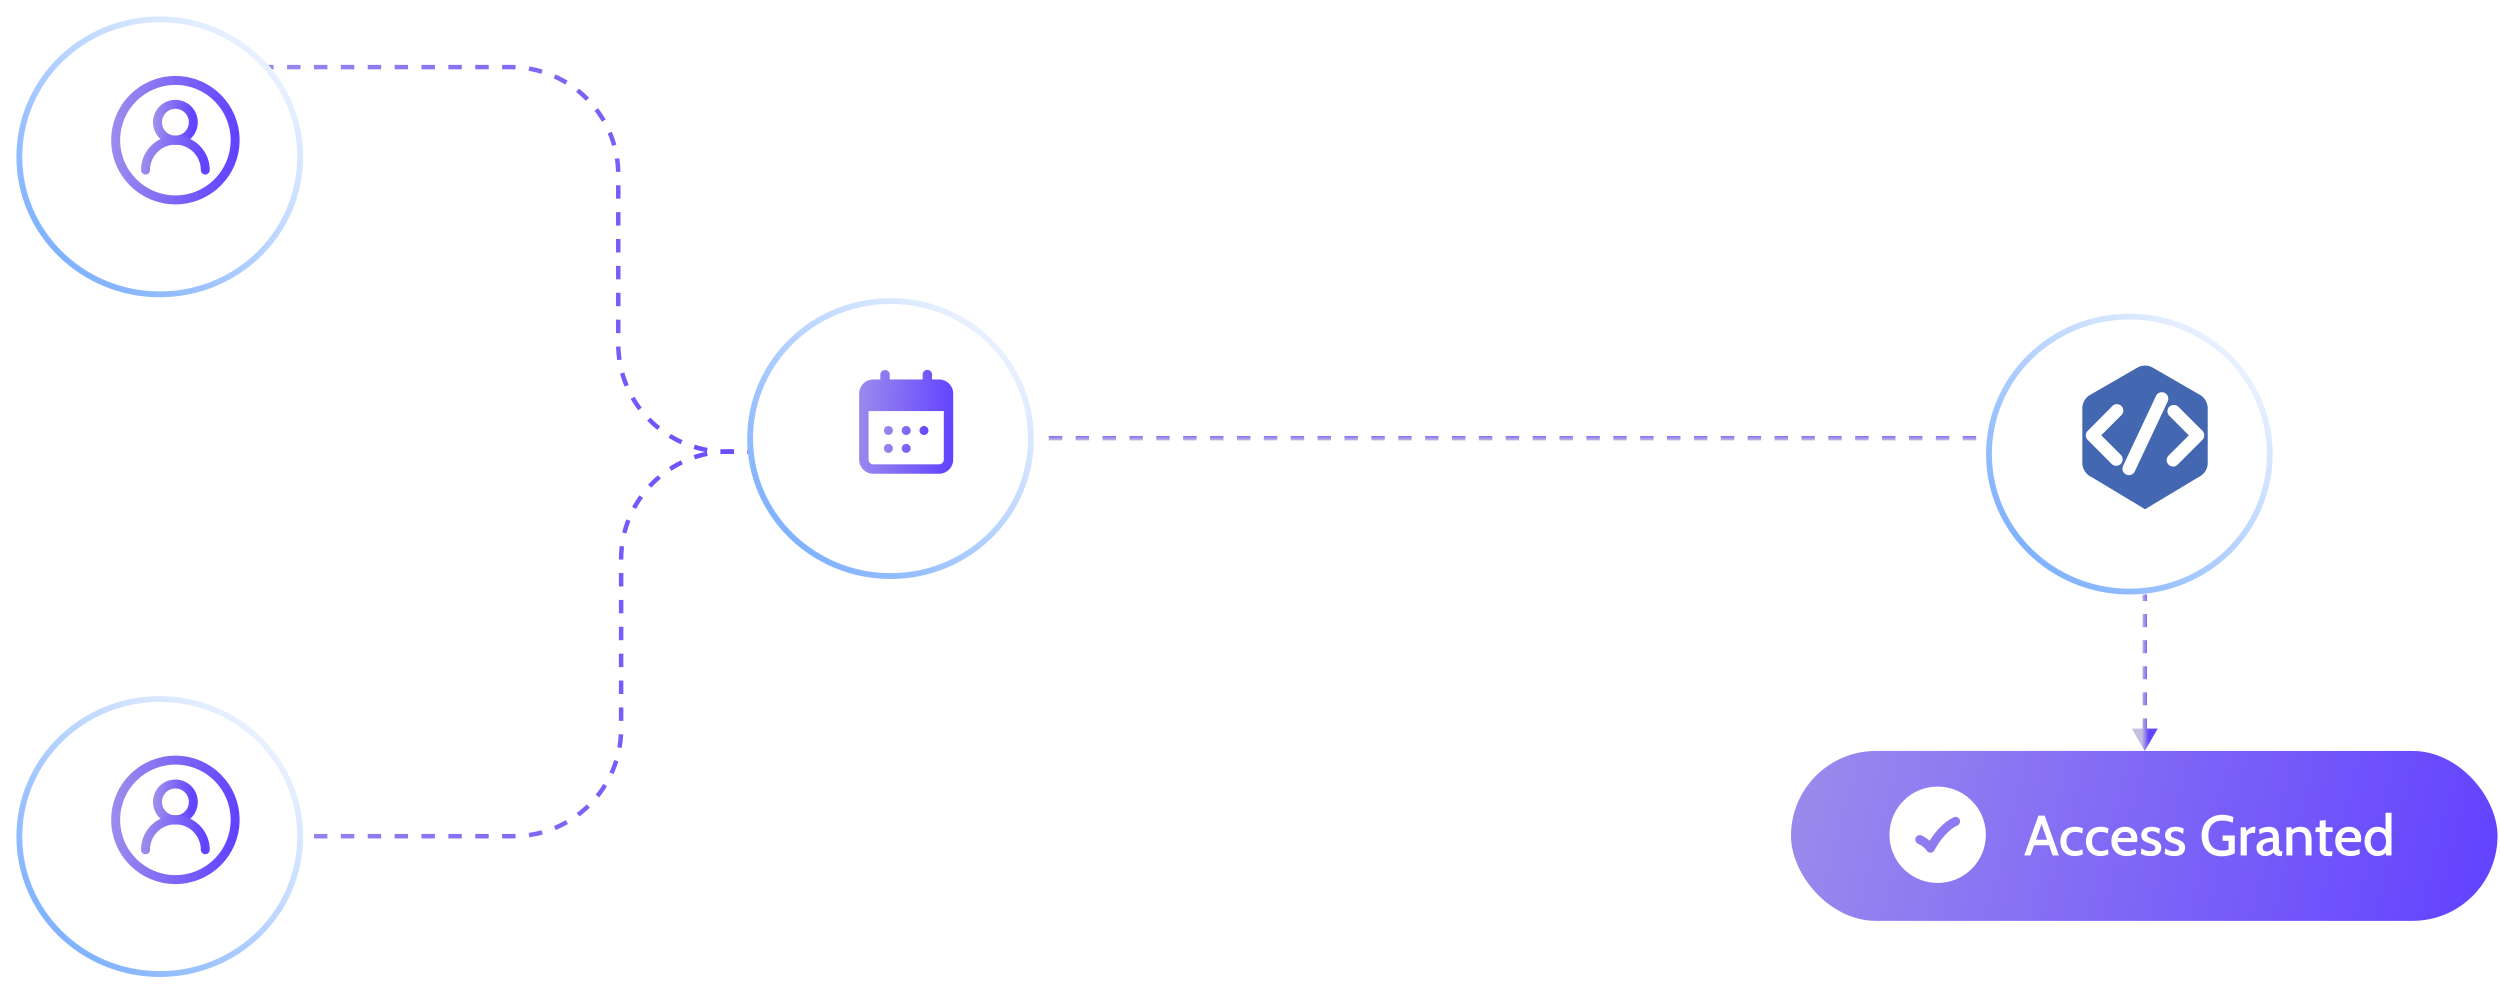 <svg xmlns="http://www.w3.org/2000/svg" width="638" height="254" fill="none"><path stroke="url(#a)" stroke-dasharray="3.43 3.43" stroke-width="1.143" d="M59.544 17.117h70.796c15.154 0 27.439 12.285 27.439 27.44v43.261c0 15.154 12.284 27.439 27.439 27.439h26.706"/><path stroke="url(#b)" stroke-dasharray="3.43 3.43" stroke-width="1.143" d="M59.544 213.397h71.529c15.154 0 27.439-12.285 27.439-27.439v-43.262c0-15.154 12.285-27.439 27.439-27.439h27.11"/><path fill="url(#c)" d="m547.342 191.657 3.301-5.716h-6.601l3.3 5.716Zm0-39.94h-.571v1.664h1.143v-1.664h-.572Zm0 4.992h-.571v3.329h1.143v-3.329h-.572Zm0 6.657h-.571v3.328h1.143v-3.328h-.572Zm0 6.657h-.571v3.328h1.143v-3.328h-.572Zm0 6.656h-.571v3.329h1.143v-3.329h-.572Zm0 6.657h-.571v3.329h1.143v-3.329h-.572Z"/><path stroke="url(#d)" stroke-dasharray="3.43 3.43" stroke-width="1.143" d="M267.645 111.833h238.804"/><g filter="url(#e)"><ellipse cx="231.452" cy="107.732" fill="#fff" rx="36.585" ry="35.839"/><path stroke="url(#f)" stroke-width="1.493" d="M231.452 72.64c19.807 0 35.839 15.726 35.839 35.092-.001 19.366-16.032 35.092-35.839 35.092-19.808 0-35.838-15.726-35.838-35.092s16.03-35.092 35.838-35.092Z"/></g><path fill="url(#g)" fill-rule="evenodd" d="M225.856 94.434c.663 0 1.2.539 1.2 1.203v1.203h8.4v-1.203a1.201 1.201 0 1 1 2.4 0v1.203h1.8c1.988 0 3.6 1.615 3.6 3.608v16.839a3.605 3.605 0 0 1-3.6 3.609h-16.8a3.605 3.605 0 0 1-3.6-3.609v-16.839a3.604 3.604 0 0 1 3.6-3.608h1.8v-1.203c0-.664.537-1.203 1.2-1.203Zm15 10.462h-19.2v12.391c0 .664.537 1.203 1.2 1.203h16.8c.663 0 1.2-.539 1.2-1.203v-12.391Z" clip-rule="evenodd"/><path fill="url(#h)" fill-rule="evenodd" d="M225.57 109.863c0-.63.509-1.141 1.137-1.141h.01a1.14 1.14 0 0 1 1.138 1.141 1.14 1.14 0 0 1-1.138 1.141h-.01c-.628 0-1.137-.51-1.137-1.141Zm4.544 0c0-.63.509-1.141 1.137-1.141h.01a1.14 1.14 0 0 1 1.137 1.141c0 .631-.509 1.141-1.137 1.141h-.01c-.628 0-1.137-.51-1.137-1.141Zm4.543 0c0-.63.509-1.141 1.137-1.141h.011a1.14 1.14 0 0 1 1.137 1.141c0 .631-.509 1.141-1.137 1.141h-.011c-.628 0-1.137-.51-1.137-1.141Zm-9.087 4.565c0-.63.509-1.141 1.137-1.141h.01a1.14 1.14 0 0 1 1.138 1.141c0 .63-.51 1.141-1.138 1.141h-.01a1.14 1.14 0 0 1-1.137-1.141Zm4.544 0c0-.63.509-1.141 1.137-1.141h.01a1.14 1.14 0 0 1 1.137 1.141 1.14 1.14 0 0 1-1.137 1.141h-.01a1.14 1.14 0 0 1-1.137-1.141Z" clip-rule="evenodd"/><g filter="url(#i)"><ellipse cx="547.606" cy="111.697" fill="#fff" rx="36.585" ry="35.839"/><path stroke="url(#j)" stroke-width="1.493" d="M547.606 76.606c19.808 0 35.839 15.725 35.839 35.091 0 19.367-16.031 35.092-35.839 35.092s-35.838-15.726-35.838-35.092 16.03-35.091 35.838-35.091Z"/></g><path fill="#4367B1" d="m561.605 100.878-12.378-7.147a4.037 4.037 0 0 0-3.628 0l-12.378 7.147a4.033 4.033 0 0 0-1.811 3.143v14.293a4.044 4.044 0 0 0 1.811 3.138l1.379.796 12.816 7.711 12.822-7.7 1.361-.784a4.039 4.039 0 0 0 1.811-3.138v-14.321a4.044 4.044 0 0 0-1.805-3.138Zm-21.555 17.996a1.639 1.639 0 0 1-1.153-.485l-6.12-6.125a1.654 1.654 0 0 1 0-2.308l6.12-6.154c.141-.191.321-.349.529-.463a1.65 1.65 0 0 1 1.778 2.77l-4.972 4.972 4.955 4.955a1.647 1.647 0 0 1-.217 2.552 1.656 1.656 0 0 1-.92.286Zm4.742 1.447a1.667 1.667 0 0 1-1.494.952 1.654 1.654 0 0 1-1.649-1.547 1.648 1.648 0 0 1 .155-.806l8.409-17.881a1.652 1.652 0 0 1 3.143.777c-.01.216-.063.429-.155.625l-8.409 17.88Zm17.268-8.075-6.137 6.137a1.648 1.648 0 0 1-2.77-1.777c.114-.208.273-.389.463-.53l4.972-4.972-4.983-4.995a1.647 1.647 0 0 1 0-2.307 1.69 1.69 0 0 1 2.307 0l6.125 6.12a1.65 1.65 0 0 1 .023 2.33v-.006Z"/><g filter="url(#k)"><ellipse cx="44.957" cy="35.839" fill="#fff" rx="36.585" ry="35.839"/><path stroke="url(#l)" stroke-width="1.493" d="M44.957.747c19.807 0 35.839 15.726 35.839 35.092S64.764 70.93 44.956 70.93C25.15 70.93 9.12 55.205 9.12 35.839S25.149.747 44.957.747Z"/></g><path stroke="url(#m)" stroke-linecap="round" stroke-linejoin="round" stroke-width="2.287" d="M49.334 31.199a4.573 4.573 0 1 0-9.146 0 4.573 4.573 0 0 0 9.146 0Z"/><path stroke="url(#n)" stroke-linecap="round" stroke-linejoin="round" stroke-width="2.287" d="M60.005 35.772c0-8.419-6.825-15.244-15.244-15.244s-15.244 6.825-15.244 15.244 6.825 15.244 15.244 15.244c8.42 0 15.244-6.825 15.244-15.244Z"/><path stroke="url(#o)" stroke-linecap="round" stroke-linejoin="round" stroke-width="2.287" d="M52.383 43.394a7.622 7.622 0 0 0-15.244 0"/><g filter="url(#p)"><ellipse cx="44.957" cy="209.295" fill="#fff" rx="36.585" ry="35.839"/><path stroke="url(#q)" stroke-width="1.493" d="M44.957 174.203c19.807 0 35.839 15.726 35.839 35.092s-16.032 35.092-35.84 35.092c-19.807 0-35.837-15.726-35.837-35.092s16.03-35.091 35.838-35.092Z"/></g><path stroke="url(#r)" stroke-linecap="round" stroke-linejoin="round" stroke-width="2.287" d="M49.334 204.655a4.573 4.573 0 1 0-9.147 0 4.573 4.573 0 0 0 9.147 0Z"/><path stroke="url(#s)" stroke-linecap="round" stroke-linejoin="round" stroke-width="2.287" d="M60.005 209.228c0-8.418-6.825-15.243-15.244-15.243s-15.244 6.825-15.244 15.243c0 8.419 6.825 15.244 15.244 15.244 8.42 0 15.244-6.825 15.244-15.244Z"/><path stroke="url(#t)" stroke-linecap="round" stroke-linejoin="round" stroke-width="2.287" d="M52.383 216.85a7.622 7.622 0 0 0-15.244 0"/><rect width="180.313" height="43.358" x="457.059" y="191.642" fill="url(#u)" rx="21.679"/><path fill="#fff" fill-rule="evenodd" d="M494.492 225.326c-6.788 0-12.29-5.503-12.29-12.291s5.502-12.29 12.29-12.29c6.788 0 12.291 5.502 12.291 12.29 0 6.788-5.503 12.291-12.291 12.291Zm5.077-14.694a1.142 1.142 0 1 0-1.006-2.053c-2.236 1.095-3.968 2.974-5.114 4.506a21.561 21.561 0 0 0-1.003 1.461 8.74 8.74 0 0 0-1.716-1.162 6.184 6.184 0 0 0-.249-.124l-.075-.034-.023-.011-.008-.003-.003-.001-.002-.001c-.001-.001 0 0-.451 1.051l.451-1.051a1.142 1.142 0 0 0-.904 2.1l.001.001.004.001.038.018a6.716 6.716 0 0 1 .767.436c.49.323 1.049.781 1.451 1.355a1.142 1.142 0 0 0 1.963-.153l.003-.005.016-.033a12.705 12.705 0 0 1 .378-.682c.271-.462.673-1.098 1.192-1.792 1.054-1.408 2.524-2.959 4.29-3.824Z" clip-rule="evenodd"/><path fill="#fff" d="M523.167 215.717h-4.32v-1.418h4.32v1.418Zm-2.378-6.029h.436l-3.047 8.633h-1.6l3.636-10.183h1.586l3.636 10.183h-1.6l-3.047-8.633Zm8.755 8.779c-.815 0-1.501-.168-2.058-.502a3.255 3.255 0 0 1-1.251-1.339 4.108 4.108 0 0 1-.422-1.869c0-.703.138-1.338.414-1.905a3.153 3.153 0 0 1 1.259-1.361c.562-.334 1.277-.501 2.145-.501.388 0 .747.041 1.077.123.33.078.62.182.873.313l-.182 1.28a4.125 4.125 0 0 0-.808-.291 3.5 3.5 0 0 0-.901-.116c-.752 0-1.329.218-1.731.654-.398.437-.597 1.026-.597 1.768 0 .722.196 1.311.589 1.767.393.456.965.684 1.717.684.31 0 .611-.039.902-.117.295-.082.577-.193.843-.334l.168 1.251c-.219.136-.512.252-.88.349-.364.097-.75.146-1.157.146Zm6.521 0c-.815 0-1.501-.168-2.059-.502a3.255 3.255 0 0 1-1.251-1.339 4.12 4.12 0 0 1-.422-1.869c0-.703.138-1.338.415-1.905a3.15 3.15 0 0 1 1.258-1.361c.563-.334 1.278-.501 2.146-.501.388 0 .747.041 1.076.123.33.078.621.182.873.313l-.182 1.28a4.092 4.092 0 0 0-.807-.291 3.513 3.513 0 0 0-.902-.116c-.752 0-1.329.218-1.731.654-.398.437-.596 1.026-.596 1.768 0 .722.196 1.311.589 1.767.392.456.965.684 1.716.684.31 0 .611-.039.902-.117.296-.082.577-.193.844-.334l.167 1.251c-.218.136-.512.252-.88.349a4.47 4.47 0 0 1-1.156.146Zm6.665 0c-.858 0-1.575-.173-2.153-.517a3.446 3.446 0 0 1-1.309-1.382 4.138 4.138 0 0 1-.436-1.891c0-.664.136-1.275.407-1.833a3.312 3.312 0 0 1 1.2-1.338c.529-.339 1.166-.509 1.913-.509.635 0 1.186.128 1.651.385.466.257.822.616 1.069 1.077.253.46.379.999.379 1.614 0 .126-.008.257-.022.393-.01.136-.029.279-.058.429h-4.968c.063.568.213 1.019.451 1.353.237.33.533.565.887.706.354.14.737.211 1.149.211.369 0 .733-.042 1.091-.124a4.634 4.634 0 0 0 1.011-.371l.139 1.244a7.365 7.365 0 0 1-1.019.378 4.994 4.994 0 0 1-1.382.175Zm-2.24-4.612h3.404c0-.286-.053-.545-.16-.778a1.245 1.245 0 0 0-.509-.567c-.228-.141-.524-.211-.887-.211-.534 0-.948.14-1.244.422-.291.281-.492.659-.604 1.134Zm8.294 4.612c-.567 0-1.052-.064-1.454-.19a5.76 5.76 0 0 1-.997-.4l.16-1.382c.248.17.56.335.938.495a3.43 3.43 0 0 0 1.295.233c.417 0 .735-.068.953-.204a.685.685 0 0 0 .334-.618c0-.223-.065-.403-.196-.538a1.508 1.508 0 0 0-.516-.349 7.756 7.756 0 0 0-.677-.255 8.666 8.666 0 0 1-1.062-.422 2.261 2.261 0 0 1-.807-.64c-.204-.271-.305-.63-.305-1.076 0-.388.097-.745.291-1.07.193-.324.487-.581.88-.771.397-.193.901-.29 1.512-.29.466 0 .861.05 1.186.152.33.097.623.214.88.349l-.16 1.346a3.928 3.928 0 0 0-.836-.495 2.487 2.487 0 0 0-1.04-.203c-.369 0-.662.072-.881.218-.218.141-.327.356-.327.647 0 .311.129.536.386.677.257.14.657.303 1.2.487.247.082.489.182.727.298.238.112.453.247.647.407.199.161.357.359.473.597.117.237.175.521.175.851 0 .378-.092.73-.277 1.055-.179.324-.472.589-.88.792-.402.199-.943.299-1.622.299Zm6.08 0c-.567 0-1.052-.064-1.454-.19a5.76 5.76 0 0 1-.997-.4l.16-1.382c.248.17.56.335.939.495.383.155.814.233 1.294.233.417 0 .735-.068.953-.204a.686.686 0 0 0 .335-.618.741.741 0 0 0-.197-.538 1.508 1.508 0 0 0-.516-.349 7.756 7.756 0 0 0-.677-.255 8.666 8.666 0 0 1-1.062-.422 2.261 2.261 0 0 1-.807-.64c-.204-.271-.305-.63-.305-1.076 0-.388.097-.745.291-1.07.194-.324.487-.581.88-.771.397-.193.902-.29 1.512-.29.466 0 .861.05 1.186.152.33.097.623.214.88.349l-.16 1.346a3.928 3.928 0 0 0-.836-.495 2.487 2.487 0 0 0-1.04-.203c-.369 0-.662.072-.881.218-.218.141-.327.356-.327.647 0 .311.129.536.386.677.257.14.657.303 1.2.487.247.082.49.182.727.298.238.112.453.247.647.407.199.161.357.359.473.597.117.237.175.521.175.851 0 .378-.092.73-.277 1.055-.179.324-.472.589-.88.792-.402.199-.943.299-1.622.299Zm12.032.058c-.999 0-1.879-.219-2.641-.655a4.583 4.583 0 0 1-1.774-1.847c-.422-.796-.633-1.731-.633-2.808 0-1.067.225-1.995.676-2.786a4.731 4.731 0 0 1 1.877-1.84c.795-.436 1.707-.654 2.735-.654.543 0 1.061.058 1.556.174.495.112.924.25 1.287.415l-.167 1.447a8.247 8.247 0 0 0-1.236-.4 6.065 6.065 0 0 0-1.419-.16c-.819 0-1.493.17-2.022.509a3.059 3.059 0 0 0-1.178 1.368c-.252.572-.378 1.212-.378 1.92 0 .742.128 1.401.385 1.978a3.1 3.1 0 0 0 1.186 1.368c.529.329 1.195.494 2 .494.218 0 .47-.017.757-.051.286-.038.56-.099.821-.182v-2.225h-1.52v-1.375h3.106v4.539c-.383.213-.868.395-1.455.545a7.876 7.876 0 0 1-1.963.226Zm4.918-.204v-7.186h1.338l.109 1.004c.291-.349.601-.628.931-.837a2.017 2.017 0 0 1 1.084-.312c.116 0 .225.012.327.036l-.131 1.578a2.187 2.187 0 0 0-.516-.058c-.349 0-.669.08-.96.24-.286.155-.49.332-.611.531v5.004h-1.571Zm6.21.146c-.417 0-.788-.088-1.113-.262a2.028 2.028 0 0 1-.771-.742c-.184-.315-.276-.686-.276-1.113 0-.407.092-.754.276-1.04a2.33 2.33 0 0 1 .735-.727c.305-.194.64-.347 1.004-.459a6.895 6.895 0 0 1 1.12-.254 8.39 8.39 0 0 1 1.054-.088c-.005-.567-.126-.95-.363-1.149-.238-.203-.599-.305-1.084-.305-.291 0-.589.043-.895.131-.305.082-.65.24-1.033.473l-.174-1.237a4.833 4.833 0 0 1 1.171-.509 4.749 4.749 0 0 1 1.338-.189c.577 0 1.055.102 1.433.305.378.204.662.541.851 1.011.189.471.284 1.101.284 1.891v1.673c0 .349.014.623.043.822.034.194.105.332.211.415.107.082.269.123.488.123h.174l-.189 1.23h-.335c-.358 0-.649-.039-.872-.117a1.342 1.342 0 0 1-.531-.327 1.954 1.954 0 0 1-.342-.517 2.94 2.94 0 0 1-2.204.961Zm.465-1.193c.272 0 .551-.068.837-.204.291-.136.536-.325.735-.567v-1.688a6.541 6.541 0 0 0-1.404.197c-.388.102-.689.257-.902.465-.209.209-.313.475-.313.8 0 .349.092.604.277.764.184.155.441.233.77.233Zm5.002 1.047v-7.186h1.302l.181 1.36-.465-.364c.393-.407.802-.698 1.229-.872a3.494 3.494 0 0 1 1.338-.262c.994 0 1.717.305 2.168.916.451.606.676 1.414.676 2.422v3.986h-1.52v-3.92c0-.723-.128-1.254-.385-1.593-.257-.34-.691-.509-1.302-.509a2.26 2.26 0 0 0-1.193.312c-.339.204-.587.51-.742.917l.233-.837v5.63h-1.52Zm10.405.146c-.451 0-.817-.088-1.098-.262a1.624 1.624 0 0 1-.611-.669 2.019 2.019 0 0 1-.189-.859v-4.327h-1.142l.138-1.215h1.004v-1.695l1.52-.16v1.855h1.76v1.215h-1.76v3.556c0 .417.024.72.073.909a.46.46 0 0 0 .356.35c.189.048.49.072.902.072h.407l-.13 1.23h-1.23Zm5.956 0c-.859 0-1.576-.173-2.153-.517a3.449 3.449 0 0 1-1.31-1.382 4.15 4.15 0 0 1-.436-1.891c0-.664.136-1.275.407-1.833a3.312 3.312 0 0 1 1.2-1.338c.529-.339 1.167-.509 1.913-.509.636 0 1.186.128 1.651.385a2.63 2.63 0 0 1 1.07 1.077c.252.46.378.999.378 1.614 0 .126-.007.257-.022.393-.01.136-.029.279-.058.429h-4.968c.063.568.213 1.019.451 1.353.238.33.533.565.887.706.354.14.737.211 1.15.211.368 0 .732-.042 1.091-.124a4.673 4.673 0 0 0 1.011-.371l.138 1.244a7.397 7.397 0 0 1-1.018.378 5.004 5.004 0 0 1-1.382.175Zm-2.241-4.612h3.404c0-.286-.053-.545-.16-.778a1.24 1.24 0 0 0-.509-.567c-.228-.141-.524-.211-.887-.211-.534 0-.948.14-1.244.422-.291.281-.492.659-.604 1.134Zm9.124 4.612c-.66 0-1.237-.168-1.731-.502a3.466 3.466 0 0 1-1.157-1.353 4.253 4.253 0 0 1-.407-1.869c0-.665.128-1.281.385-1.848a3.352 3.352 0 0 1 1.128-1.375c.494-.349 1.088-.523 1.782-.523.499 0 .955.097 1.367.291a2.66 2.66 0 0 1 1.04.88l-.349.269v-5.026h1.52v10.91h-1.389l-.182-1.396.415.298a2.64 2.64 0 0 1-1.011.923 3.018 3.018 0 0 1-1.411.321Zm.247-1.302c.359 0 .684-.09.975-.27.295-.179.528-.448.698-.807.174-.359.262-.807.262-1.345 0-.514-.088-.953-.262-1.317-.17-.368-.403-.647-.698-.836a1.719 1.719 0 0 0-.975-.291c-.417 0-.776.106-1.077.32a2.011 2.011 0 0 0-.683.865 3.188 3.188 0 0 0-.233 1.259c0 .455.078.868.233 1.236.16.364.388.652.683.866.301.213.66.32 1.077.32Z"/><defs><linearGradient id="a" x1="-29.497" x2="234.669" y1="-194.496" y2="-168.942" gradientUnits="userSpaceOnUse"><stop stop-color="#C4BEDF"/><stop offset="1" stop-color="#6343FF"/></linearGradient><linearGradient id="b" x1="-30.162" x2="235.939" y1="425.01" y2="399.077" gradientUnits="userSpaceOnUse"><stop stop-color="#C4BEDF"/><stop offset="1" stop-color="#6343FF"/></linearGradient><linearGradient id="c" x1="546.758" x2="548.508" y1="65.595" y2="65.597" gradientUnits="userSpaceOnUse"><stop stop-color="#C4BEDF"/><stop offset="1" stop-color="#6343FF"/></linearGradient><linearGradient id="d" x1="-247.276" x2="-247.276" y1="112.418" y2="110.668" gradientUnits="userSpaceOnUse"><stop stop-color="#C4BEDF"/><stop offset="1" stop-color="#6343FF"/></linearGradient><linearGradient id="f" x1="268.462" x2="196.667" y1="71.893" y2="145.184" gradientUnits="userSpaceOnUse"><stop stop-color="#fff"/><stop offset="1" stop-color="#6BA5FF"/></linearGradient><linearGradient id="g" x1="205.232" x2="247.094" y1="37.376" y2="39.742" gradientUnits="userSpaceOnUse"><stop stop-color="#C4BEDF"/><stop offset="1" stop-color="#6343FF"/></linearGradient><linearGradient id="h" x1="218.925" x2="238.613" y1="93.958" y2="95.996" gradientUnits="userSpaceOnUse"><stop stop-color="#C4BEDF"/><stop offset="1" stop-color="#6343FF"/></linearGradient><linearGradient id="j" x1="584.616" x2="512.821" y1="75.858" y2="149.149" gradientUnits="userSpaceOnUse"><stop stop-color="#fff"/><stop offset="1" stop-color="#6BA5FF"/></linearGradient><linearGradient id="l" x1="81.967" x2="10.172" y1="0" y2="73.291" gradientUnits="userSpaceOnUse"><stop stop-color="#fff"/><stop offset="1" stop-color="#6BA5FF"/></linearGradient><linearGradient id="m" x1="34.843" x2="50.786" y1="6.904" y2="7.897" gradientUnits="userSpaceOnUse"><stop stop-color="#C4BEDF"/><stop offset="1" stop-color="#6343FF"/></linearGradient><linearGradient id="n" x1="11.702" x2="64.844" y1="-45.211" y2="-41.9" gradientUnits="userSpaceOnUse"><stop stop-color="#C4BEDF"/><stop offset="1" stop-color="#6343FF"/></linearGradient><linearGradient id="o" x1="28.232" x2="54.498" y1="19.337" y2="22.61" gradientUnits="userSpaceOnUse"><stop stop-color="#C4BEDF"/><stop offset="1" stop-color="#6343FF"/></linearGradient><linearGradient id="q" x1="81.967" x2="10.172" y1="173.456" y2="246.747" gradientUnits="userSpaceOnUse"><stop stop-color="#fff"/><stop offset="1" stop-color="#6BA5FF"/></linearGradient><linearGradient id="r" x1="34.843" x2="50.786" y1="180.36" y2="181.354" gradientUnits="userSpaceOnUse"><stop stop-color="#C4BEDF"/><stop offset="1" stop-color="#6343FF"/></linearGradient><linearGradient id="s" x1="11.702" x2="64.844" y1="128.245" y2="131.556" gradientUnits="userSpaceOnUse"><stop stop-color="#C4BEDF"/><stop offset="1" stop-color="#6343FF"/></linearGradient><linearGradient id="t" x1="28.232" x2="54.498" y1="192.793" y2="196.066" gradientUnits="userSpaceOnUse"><stop stop-color="#C4BEDF"/><stop offset="1" stop-color="#6343FF"/></linearGradient><linearGradient id="u" x1="351.695" x2="647.363" y1="98.151" y2="174.758" gradientUnits="userSpaceOnUse"><stop stop-color="#C4BEDF"/><stop offset="1" stop-color="#6343FF"/></linearGradient><filter id="e" width="81.543" height="80.049" x="186.495" y="71.893" color-interpolation-filters="sRGB" filterUnits="userSpaceOnUse"><feFlood flood-opacity="0" result="BackgroundImageFix"/><feColorMatrix in="SourceAlpha" result="hardAlpha" values="0 0 0 0 0 0 0 0 0 0 0 0 0 0 0 0 0 0 127 0"/><feOffset dx="-4.186" dy="4.186"/><feGaussianBlur stdDeviation="2.093"/><feComposite in2="hardAlpha" operator="out"/><feColorMatrix values="0 0 0 0 0 0 0 0 0 0.299 0 0 0 0 0.758 0 0 0 0.25 0"/><feBlend in2="BackgroundImageFix" result="effect1_dropShadow_10_562"/><feBlend in="SourceGraphic" in2="effect1_dropShadow_10_562" result="shape"/></filter><filter id="i" width="81.543" height="80.049" x="502.649" y="75.858" color-interpolation-filters="sRGB" filterUnits="userSpaceOnUse"><feFlood flood-opacity="0" result="BackgroundImageFix"/><feColorMatrix in="SourceAlpha" result="hardAlpha" values="0 0 0 0 0 0 0 0 0 0 0 0 0 0 0 0 0 0 127 0"/><feOffset dx="-4.186" dy="4.186"/><feGaussianBlur stdDeviation="2.093"/><feComposite in2="hardAlpha" operator="out"/><feColorMatrix values="0 0 0 0 0 0 0 0 0 0.299 0 0 0 0 0.758 0 0 0 0.25 0"/><feBlend in2="BackgroundImageFix" result="effect1_dropShadow_10_562"/><feBlend in="SourceGraphic" in2="effect1_dropShadow_10_562" result="shape"/></filter><filter id="k" width="81.543" height="80.049" x="0" y="0" color-interpolation-filters="sRGB" filterUnits="userSpaceOnUse"><feFlood flood-opacity="0" result="BackgroundImageFix"/><feColorMatrix in="SourceAlpha" result="hardAlpha" values="0 0 0 0 0 0 0 0 0 0 0 0 0 0 0 0 0 0 127 0"/><feOffset dx="-4.186" dy="4.186"/><feGaussianBlur stdDeviation="2.093"/><feComposite in2="hardAlpha" operator="out"/><feColorMatrix values="0 0 0 0 0 0 0 0 0 0.299 0 0 0 0 0.758 0 0 0 0.25 0"/><feBlend in2="BackgroundImageFix" result="effect1_dropShadow_10_562"/><feBlend in="SourceGraphic" in2="effect1_dropShadow_10_562" result="shape"/></filter><filter id="p" width="81.543" height="80.049" x="0" y="173.456" color-interpolation-filters="sRGB" filterUnits="userSpaceOnUse"><feFlood flood-opacity="0" result="BackgroundImageFix"/><feColorMatrix in="SourceAlpha" result="hardAlpha" values="0 0 0 0 0 0 0 0 0 0 0 0 0 0 0 0 0 0 127 0"/><feOffset dx="-4.186" dy="4.186"/><feGaussianBlur stdDeviation="2.093"/><feComposite in2="hardAlpha" operator="out"/><feColorMatrix values="0 0 0 0 0 0 0 0 0 0.299 0 0 0 0 0.758 0 0 0 0.25 0"/><feBlend in2="BackgroundImageFix" result="effect1_dropShadow_10_562"/><feBlend in="SourceGraphic" in2="effect1_dropShadow_10_562" result="shape"/></filter></defs></svg>